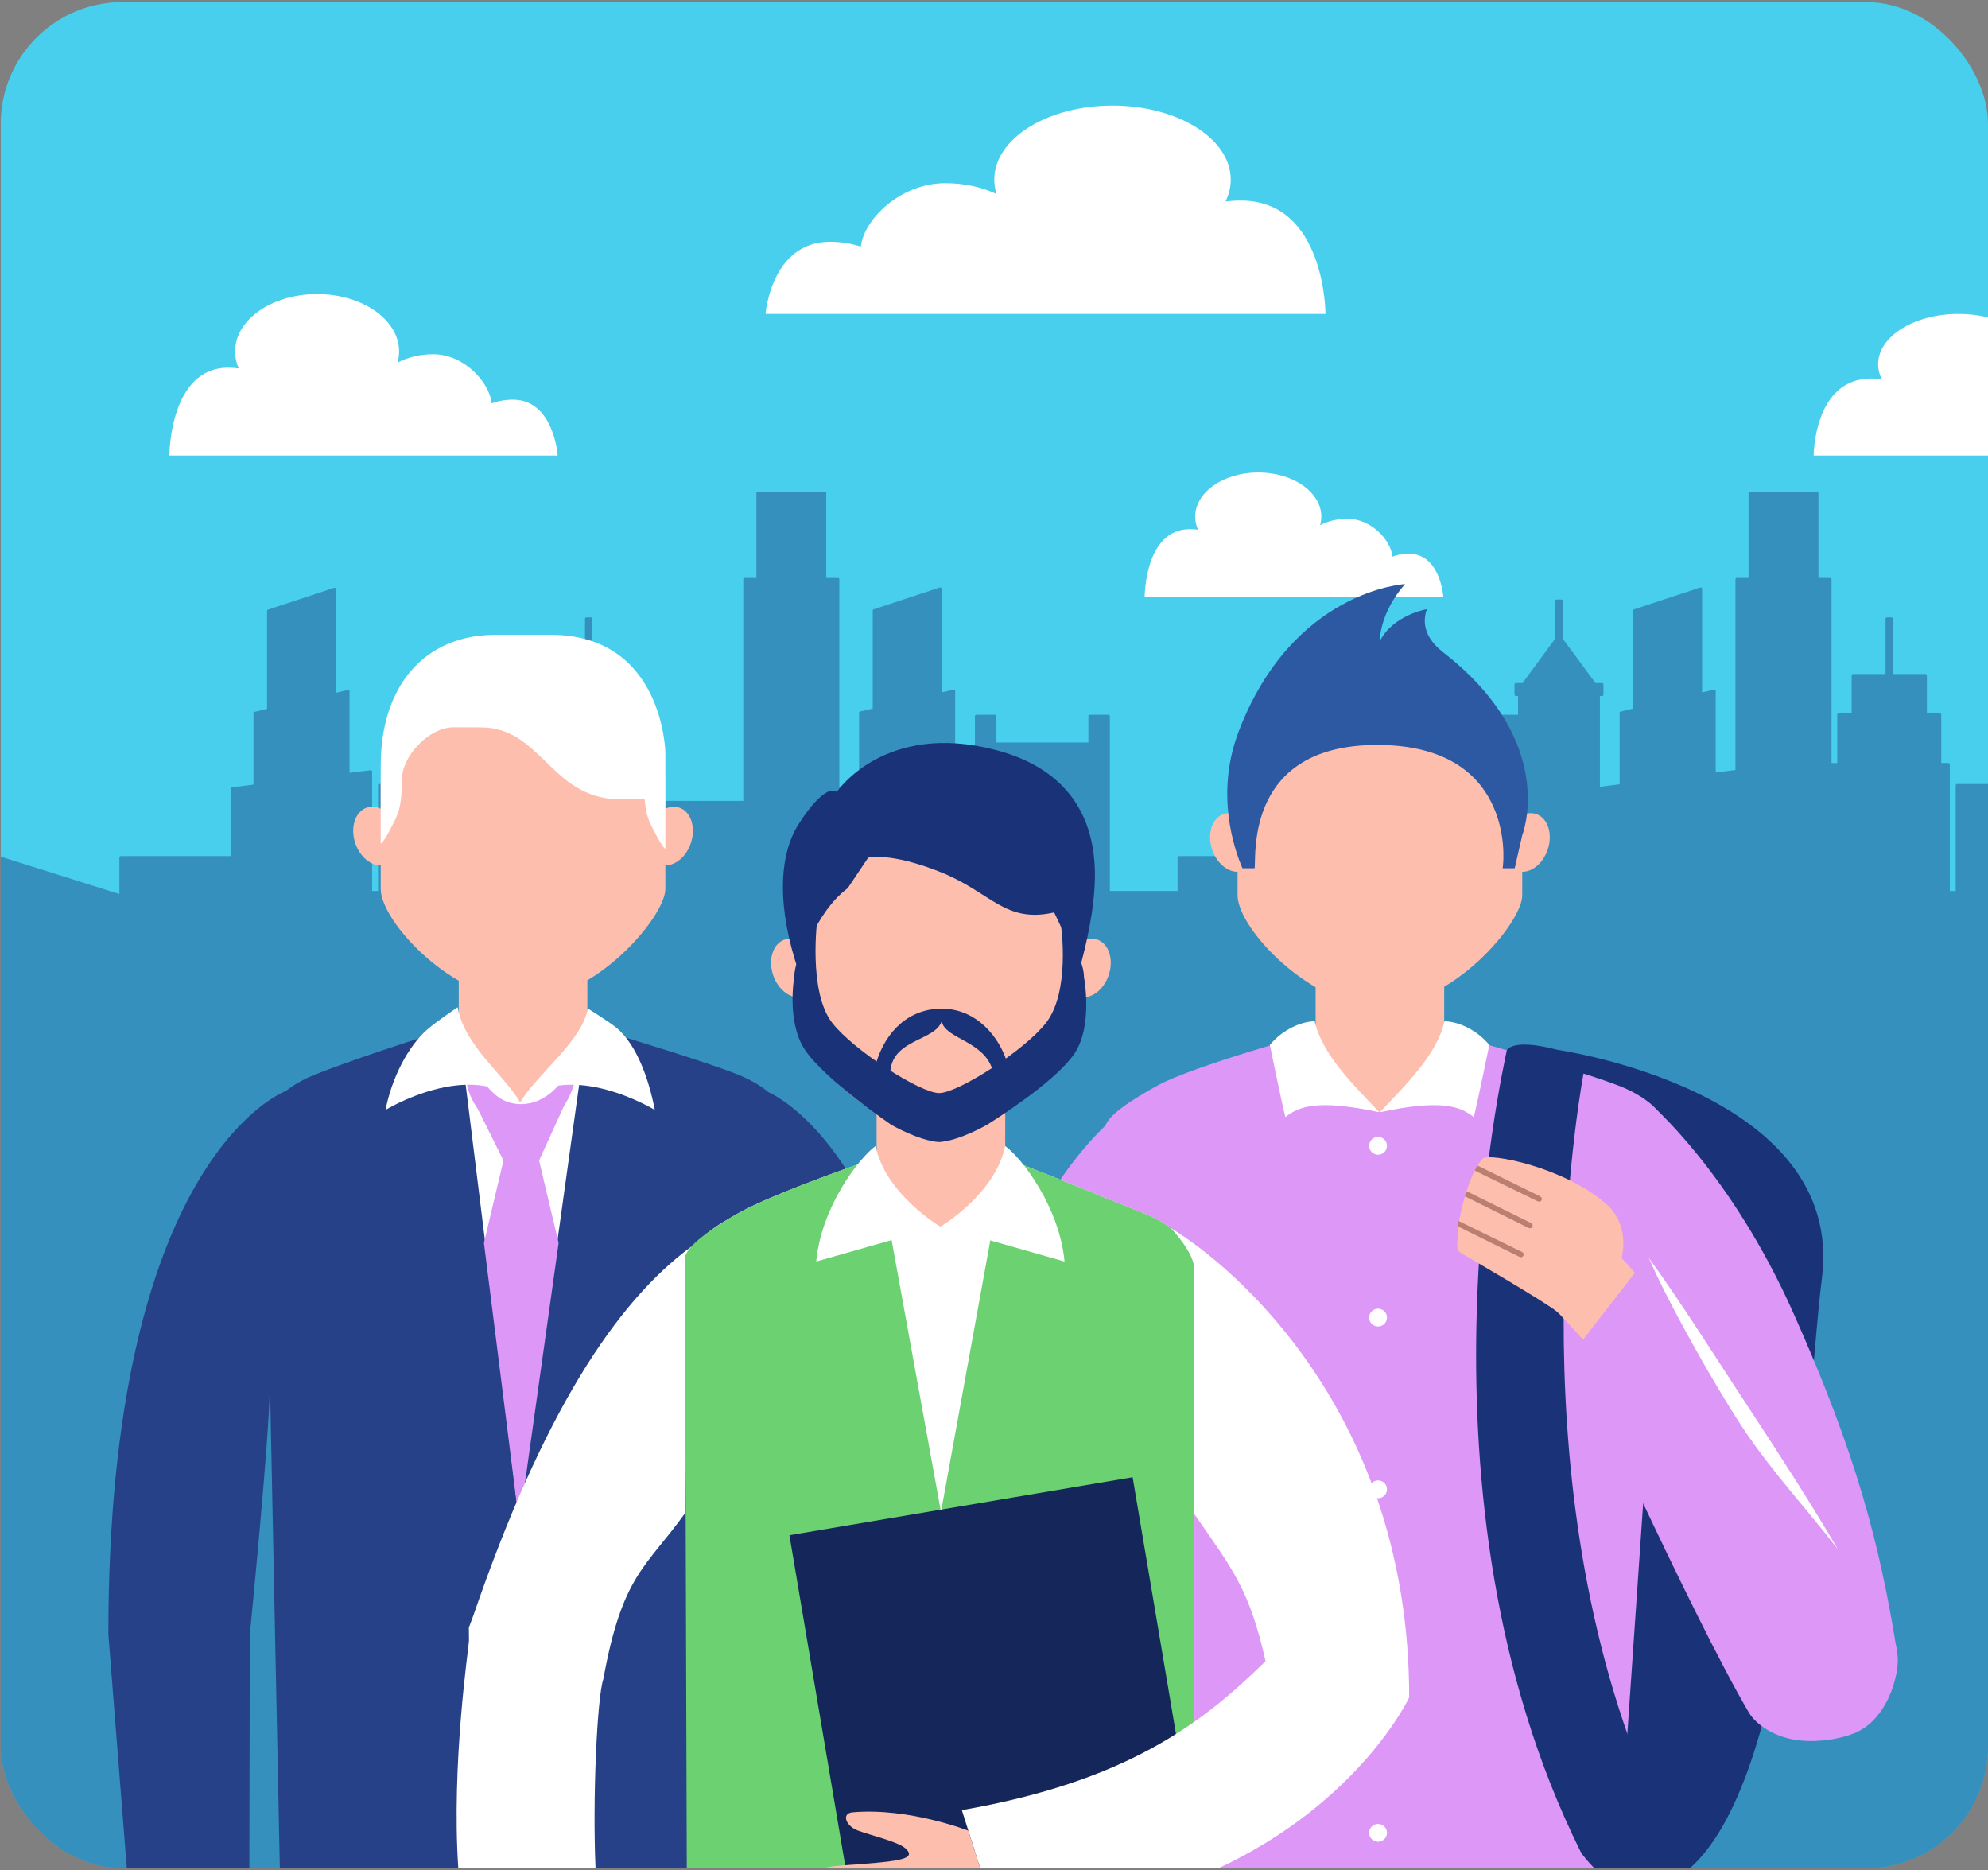<svg width="471" height="443" viewBox="0 0 471 443" fill="none" xmlns="http://www.w3.org/2000/svg">
<rect x="0" y="0" width="471" height="443" fill="#808080" stroke="none"/>
<g clip-path="url(#clip0_3302_11641)">
<path d="M471.218 0.5H-0.044V442.627H471.218V0.5Z" fill="#47CFED"/>
<path opacity="0.4" d="M471.218 442.5V185.698H463.683C463.499 185.698 463.348 185.848 463.348 186.032V211.044H461.949V181.061C461.949 180.877 461.797 180.73 461.613 180.73H459.925V169.309C459.925 169.123 459.777 168.973 459.594 168.973H456.518V159.984C456.518 159.802 456.371 159.655 456.187 159.655H448.48V146.571C448.48 146.387 448.33 146.238 448.145 146.238H447.061C446.878 146.238 446.727 146.387 446.727 146.571V159.655H439.023C438.839 159.655 438.688 159.802 438.688 159.984V168.973H435.616C435.432 168.973 435.281 169.123 435.281 169.309V180.73H433.928V137.23C433.928 137.046 433.776 136.896 433.594 136.896H430.825V116.813C430.825 116.631 430.675 116.482 430.49 116.482H414.602C414.418 116.482 414.269 116.631 414.269 116.813V136.896H411.501C411.315 136.896 411.166 137.046 411.166 137.23V182.39L406.487 182.965V163.684C406.487 163.582 406.439 163.487 406.361 163.425C406.285 163.364 406.158 163.336 406.067 163.362L403.264 164.018V139.47C403.264 139.364 403.212 139.266 403.129 139.204C403.068 139.161 403.002 139.136 402.931 139.136C402.903 139.136 402.842 139.148 402.819 139.159L387.176 144.322C387.038 144.365 386.946 144.495 386.946 144.636V167.832L383.982 168.527C383.831 168.562 383.724 168.694 383.724 168.848V185.776L379.051 186.351V164.867H379.56C379.745 164.867 379.893 164.717 379.893 164.536V162.124C379.893 161.944 379.745 161.79 379.56 161.79H378L370.234 151.25V142.343C370.234 142.157 370.085 142.007 369.9 142.007H368.815C368.631 142.007 368.481 142.157 368.481 142.343V151.25L360.715 161.79H359.155C358.972 161.79 358.821 161.944 358.821 162.124V164.536C358.821 164.717 358.972 164.867 359.155 164.867H359.661V169.297H355.579C355.396 169.297 355.245 169.446 355.245 169.63V175.861H333.452V169.63C333.452 169.446 333.3 169.297 333.118 169.297H328.703C328.52 169.297 328.368 169.446 328.368 169.63V189.702H305.75C305.567 189.702 305.415 189.85 305.415 190.034V202.784H279.327C279.143 202.784 278.995 202.933 278.995 203.115V211.043H262.95V169.63C262.95 169.446 262.801 169.297 262.616 169.297H258.199C258.014 169.297 257.864 169.446 257.864 169.63V175.861H236.068V169.63C236.068 169.446 235.917 169.297 235.733 169.297H231.317C231.132 169.297 230.984 169.446 230.984 169.63V182.389L226.303 182.964V163.683C226.303 163.581 226.258 163.486 226.177 163.424C226.099 163.363 225.973 163.337 225.883 163.361L223.081 164.017V139.47C223.081 139.364 223.03 139.262 222.943 139.2C222.885 139.159 222.818 139.136 222.748 139.136C222.721 139.136 222.661 139.148 222.635 139.159L206.991 144.322C206.854 144.365 206.763 144.495 206.763 144.636V167.832L203.8 168.527C203.648 168.562 203.543 168.694 203.543 168.848V185.776L198.861 186.356V137.229C198.861 137.045 198.711 136.895 198.528 136.895H195.759V116.812C195.759 116.63 195.61 116.481 195.426 116.481H179.535C179.353 116.481 179.204 116.63 179.204 116.812V136.895H176.434C176.249 136.895 176.102 137.045 176.102 137.229V189.703H153.816V181.06C153.816 180.876 153.666 180.729 153.484 180.729H151.795V169.308C151.795 169.122 151.646 168.972 151.461 168.972H148.389V159.983C148.389 159.801 148.239 159.654 148.056 159.654H140.349V146.57C140.349 146.386 140.202 146.236 140.017 146.236H138.933C138.748 146.236 138.599 146.386 138.599 146.57V159.654H130.892C130.709 159.654 130.559 159.801 130.559 159.983V168.972H127.486C127.301 168.972 127.153 169.122 127.153 169.308V180.729H125.465C125.281 180.729 125.132 180.876 125.132 181.06V220.328H124.285V207.049C124.285 206.861 124.135 206.713 123.952 206.713H122.701V197.557C122.701 197.378 122.55 197.226 122.367 197.226H111.817C111.633 197.226 111.484 197.378 111.484 197.557V206.713H110.231C110.046 206.713 109.897 206.861 109.897 207.049V220.328H109.051V211.378C109.051 211.194 108.901 211.044 108.718 211.044H106.985V186.032C106.985 185.848 106.833 185.698 106.65 185.698H89.897C89.713 185.698 89.563 185.848 89.563 186.032V211.044H88.163V182.757C88.163 182.666 88.122 182.571 88.051 182.508C87.991 182.456 87.91 182.426 87.829 182.426L82.815 183.043V163.76C82.815 163.658 82.77 163.565 82.69 163.5C82.615 163.442 82.485 163.412 82.392 163.442L79.595 164.096V139.548C79.595 139.439 79.542 139.342 79.454 139.279C79.4 139.236 79.332 139.216 79.259 139.216C79.235 139.216 79.174 139.225 79.15 139.232L63.506 144.397C63.368 144.445 63.276 144.57 63.276 144.713V167.91L60.313 168.605C60.16 168.639 60.055 168.771 60.055 168.93V185.852L55 186.48C54.833 186.497 54.708 186.64 54.708 186.809V202.785H28.618C28.434 202.785 28.285 202.934 28.285 203.116V211.766L0.174 202.913V442.501H471.218V442.5Z" fill="#1A3378"/>
<path d="M314.034 74.35C314.034 74.35 314.034 47.508 293.945 47.508C292.717 47.508 291.519 47.587 290.35 47.719C291.156 46.084 291.591 44.348 291.591 42.547C291.591 32.861 279.047 25.012 263.576 25.012C248.105 25.012 235.564 32.861 235.564 42.547C235.564 43.717 235.751 44.856 236.099 45.961C232.723 44.353 228.522 43.386 223.953 43.386C213.357 43.386 204.699 51.907 203.939 58.417C201.777 57.687 199.305 57.271 196.676 57.271C182.668 57.271 181.379 74.35 181.379 74.35H314.034Z" fill="white"/>
<path d="M471 75.179C468.838 74.644 466.486 74.35 464.02 74.35C453.498 74.35 444.967 79.689 444.967 86.275C444.967 87.5 445.264 88.681 445.811 89.793C445.016 89.703 444.201 89.649 443.365 89.649C429.703 89.649 429.703 107.904 429.703 107.904H471V75.179Z" fill="white"/>
<path d="M40.131 107.904C40.131 107.904 40.131 87.092 54.063 87.092C54.917 87.092 55.747 87.156 56.558 87.258C55.999 85.987 55.698 84.644 55.698 83.247C55.698 75.739 64.397 69.65 75.126 69.65C85.856 69.65 94.555 75.738 94.555 83.247C94.555 84.151 94.425 85.037 94.184 85.895C96.525 84.648 99.437 83.899 102.607 83.899C109.956 83.899 115.96 90.503 116.488 95.552C117.986 94.985 119.7 94.663 121.524 94.663C131.237 94.663 132.132 107.904 132.132 107.904H40.131Z" fill="white"/>
<path d="M271.196 141.332C271.196 141.332 271.196 125.33 281.911 125.33C282.567 125.33 283.205 125.376 283.829 125.454C283.399 124.478 283.167 123.444 283.167 122.37C283.167 116.596 289.858 111.914 298.108 111.914C306.361 111.914 313.049 116.596 313.049 122.37C313.049 123.067 312.949 123.747 312.764 124.406C314.564 123.446 316.804 122.871 319.243 122.871C324.894 122.871 329.512 127.95 329.917 131.83C331.069 131.396 332.388 131.149 333.79 131.149C341.26 131.149 341.948 141.332 341.948 141.332H271.196Z" fill="white"/>
<path d="M400.385 442.5C425.885 419.763 427.894 332.245 431.645 302.857C437.332 258.332 368.931 248.651 368.931 248.651C347.465 272.776 375.98 413.815 382.059 442.5H400.385Z" fill="#1A3378"/>
<path d="M383.362 442.5L395.242 269.685C395.242 263.429 389.441 259.448 383.362 257.095C373.358 253.229 342.165 244.513 342.165 244.513H311.699C311.699 244.513 282.87 252.394 274.29 257.095C268.605 260.219 261.771 264.426 261.771 267.368L273.93 442.5H383.362Z" fill="#DD97F7"/>
<path d="M328.605 271.403C328.605 272.567 327.656 273.512 326.49 273.512C325.325 273.512 324.381 272.567 324.381 271.403C324.381 270.238 325.325 269.29 326.49 269.29C327.656 269.291 328.605 270.238 328.605 271.403Z" fill="white"/>
<path d="M328.605 312.084C328.605 313.25 327.656 314.195 326.49 314.195C325.325 314.195 324.381 313.25 324.381 312.084C324.381 310.918 325.325 309.973 326.49 309.973C327.656 309.973 328.605 310.918 328.605 312.084Z" fill="white"/>
<path d="M328.605 352.764C328.605 353.93 327.656 354.876 326.49 354.876C325.325 354.876 324.381 353.93 324.381 352.764C324.381 351.599 325.325 350.654 326.49 350.654C327.656 350.654 328.605 351.599 328.605 352.764Z" fill="white"/>
<path d="M328.605 393.448C328.605 394.613 327.656 395.558 326.49 395.558C325.325 395.558 324.381 394.613 324.381 393.448C324.381 392.278 325.325 391.333 326.49 391.333C327.656 391.333 328.605 392.278 328.605 393.448Z" fill="white"/>
<path d="M328.605 434.127C328.605 435.29 327.656 436.237 326.49 436.237C325.325 436.237 324.381 435.29 324.381 434.127C324.381 432.96 325.325 432.019 326.49 432.019C327.656 432.019 328.605 432.961 328.605 434.127Z" fill="white"/>
<path d="M342.164 244.546C342.164 244.546 336.347 263.396 326.88 263.365C317.437 263.334 311.697 244.546 311.697 244.546V229.617H342.163V244.546H342.164Z" fill="#FDBEAE"/>
<path d="M360.653 212.091C360.653 218.57 344.007 238.442 326.929 238.442C310.494 238.442 293.211 219.866 293.211 212.091V187.103C293.211 168.466 308.311 153.371 326.929 153.371C345.551 153.371 360.653 168.466 360.653 187.103V212.091Z" fill="#FDBEAE"/>
<path d="M366.686 201.231C365.436 204.951 362.188 207.213 359.435 206.286C356.675 205.346 355.456 201.585 356.708 197.869C357.956 194.154 361.19 191.887 363.957 192.815C366.708 193.741 367.94 197.512 366.686 201.231Z" fill="#FDBEAE"/>
<path d="M287.176 201.231C288.43 204.951 291.68 207.213 294.433 206.286C297.196 205.346 298.41 201.585 297.165 197.869C295.917 194.154 292.671 191.887 289.916 192.815C287.159 193.741 285.933 197.512 287.176 201.231Z" fill="#FDBEAE"/>
<path d="M297.26 205.659C297.602 202.18 295.276 176.446 326.288 176.446C358.071 176.446 356.541 202.619 356.007 205.659H358.864L360.657 197.836C360.657 197.836 369.27 176.149 342.485 154.957C340.842 153.659 336.046 150.159 338.044 144.291C338.044 144.291 330.079 145.652 326.929 151.822C326.929 151.822 326.674 145.471 332.875 138.344C332.875 138.344 306.264 139.757 293.472 173.253C287.862 187.94 292.399 201.121 294.361 205.658H297.26V205.659Z" fill="#2D59A3"/>
<path d="M326.773 263.431C321.021 257.316 313.251 249.916 311.483 241.904C308.575 241.904 304 243.685 300.858 247.503C300.858 247.503 303.939 262.525 304.535 264.589C307.706 262.139 311.854 260.291 326.773 263.431Z" fill="white"/>
<path d="M326.931 263.431C332.683 257.316 340.453 249.916 342.221 241.904C345.129 241.904 349.704 243.685 352.846 247.503C352.846 247.503 349.765 262.525 349.169 264.589C345.998 262.139 341.851 260.291 326.931 263.431Z" fill="white"/>
<path d="M438.466 410.846C438.466 410.846 422.403 417.02 414.842 404.326L391.574 322.024C391.574 322.024 390.515 307.541 391.693 294.317C393.057 278.8 393.534 266.901 390.501 261.016C391.097 261.506 410.127 277.793 424.984 311.21C439.684 344.191 445.337 365.42 449.456 391.339C450.332 396.865 446.849 408.194 438.466 410.846Z" fill="#DD97F7"/>
<path d="M377.732 442.5H385.342C387.619 436.296 390.431 425.374 387.105 414.945C358.809 339.203 375.129 254.445 375.314 253.481C375.314 253.481 379.013 251.303 368.932 248.651C358.01 245.777 356.982 248.822 356.982 248.822C356.136 253.25 332.862 354.649 374.401 438.42C374.911 439.448 376.252 440.98 377.732 442.5Z" fill="#1A3378"/>
<path d="M396.618 311.961L384.2 297.928C384.2 297.928 386.428 290.262 380.482 285.115C370.238 276.259 352.814 273.093 351.334 274.395C347.872 277.889 345.37 289.241 345.37 291.932C345.37 294.622 344.732 295.963 346.223 296.85C346.223 296.85 366.542 308.603 368.968 310.773C370.212 311.885 371.843 313.909 373.409 315.479L386.066 329.79L396.618 311.961Z" fill="#FDBEAE"/>
<path d="M364.942 283.407L350.007 276.054L349.389 277.274L364.373 284.572C364.69 284.73 365.081 284.599 365.237 284.275C365.396 283.95 365.263 283.566 364.942 283.407Z" fill="#BB7F72"/>
<path d="M362.773 289.709L347.463 282.142L347.043 283.358L362.198 290.875C362.515 291.034 362.908 290.904 363.068 290.582C363.222 290.258 363.094 289.867 362.773 289.709Z" fill="#BB7F72"/>
<path d="M360.643 296.566L345.58 289.206L345.332 290.443L360.069 297.734C360.388 297.891 360.778 297.756 360.932 297.436C361.092 297.116 360.959 296.727 360.643 296.566Z" fill="#BB7F72"/>
<path d="M446.237 382.318C446.237 382.318 407.689 328.408 390.25 297.749L372.742 320.313C372.742 320.313 400.687 382.336 414.27 405.516C417.95 411.795 432.186 416.958 443.375 405.775C450.779 398.376 451.396 392.107 446.237 382.318Z" fill="#DD97F7"/>
<path d="M435.406 366.933C427.594 356.823 419.813 348.625 412.762 337.997C405.768 327.335 395.083 308.278 390.65 297.971C398.198 308.276 407.998 323.925 415.038 334.55C422.029 345.209 428.94 355.915 435.406 366.933Z" fill="white"/>
<path d="M264.383 264.451C264.383 264.451 221.179 296.28 221.179 402.511H258.994C258.994 402.511 267.617 367.326 266.69 338.619C265.206 292.594 264.383 264.451 264.383 264.451Z" fill="#DD97F7"/>
<path d="M258.427 442.5L258.994 402.511H221.179L225.2 442.5H258.427Z" fill="#EEA1C6"/>
<path d="M177.663 442.491L186.722 268.331C186.722 262.03 181.162 258.022 175.324 255.652C165.72 251.761 137.844 242.981 137.844 242.981L123.21 261.145L108.592 242.982C108.592 242.982 82.983 250.917 74.752 255.653C69.292 258.798 62.735 263.038 62.735 265.995L71.82 442.493H177.663V442.491Z" fill="white"/>
<path d="M139.156 243.014L123.211 261.145L108.685 243.014V228.086H139.156V243.014Z" fill="#FDBEAE"/>
<path d="M157.639 210.57C157.639 217.049 140.999 236.917 123.916 236.917C107.487 236.917 90.202 218.347 90.202 210.57V185.581C90.202 166.941 105.297 151.849 123.916 151.849C142.544 151.849 157.639 166.941 157.639 185.581V210.57Z" fill="#FDBEAE"/>
<path d="M163.676 199.708C162.424 203.427 159.178 205.691 156.425 204.762C153.661 203.826 152.441 200.064 153.698 196.345C154.946 192.631 158.181 190.362 160.94 191.295C163.698 192.218 164.923 195.985 163.676 199.708Z" fill="#FDBEAE"/>
<path d="M84.165 199.708C85.421 203.427 88.665 205.691 91.422 204.762C94.186 203.826 95.401 200.064 94.153 196.345C92.902 192.631 89.661 190.362 86.909 191.295C84.143 192.218 82.924 195.985 84.165 199.708Z" fill="#FDBEAE"/>
<path d="M123.123 433.09L123.123 433.062C123.218 413.337 123.341 387.756 123.212 362.898C123.196 360.246 108.594 242.983 108.594 242.983C97.619 246.332 81.62 251.699 74.612 254.54C72.164 255.532 69.763 256.801 67.767 258.392C66.756 258.772 25.673 274.932 25.673 387.086L30.044 442.491H59.076L59.189 387.086C59.189 387.086 63.844 340.551 63.911 328.579C63.915 327.786 63.921 326.994 63.928 326.204L66.301 442.491H123.079C123.092 439.543 123.107 436.399 123.123 433.09Z" fill="#264188"/>
<path d="M183.152 442.491L185.384 333.204C186.195 349.49 189.948 386.981 189.959 387.086H189.956L190.067 442.491H219.101L223.475 387.086H223.477C223.477 282.13 187.493 261.242 182.045 258.681C179.983 256.954 177.44 255.591 174.846 254.54C168.181 251.837 151.823 246.847 140.797 243.484L139.154 242.983L123.035 358.756C122.881 387.417 122.933 422.781 122.984 442.493H183.152V442.491Z" fill="#264188"/>
<path d="M112.251 252.867C113.779 255.358 115.46 257.704 117.321 259.275C119.173 260.869 121.226 261.509 123.308 261.53C124.225 261.518 124.403 261.492 125.026 261.392C125.558 261.312 126.1 261.208 126.621 261.012C127.683 260.691 128.745 260.124 129.802 259.382C130.856 258.634 131.863 257.673 132.74 256.56C133.178 256.005 133.597 255.422 133.981 254.804L134.534 253.87L134.787 253.394C134.88 253.236 134.875 253.046 135.318 253.007L135.529 252.985C135.893 252.952 136.233 253.083 136.483 253.312C136.829 253.636 136.712 253.803 136.684 254.011L136.57 254.608L136.293 255.785C136.094 256.572 135.844 257.348 135.55 258.115C134.966 259.658 134.206 261.184 133.166 262.629C132.113 264.054 130.726 265.355 129.031 266.289C128.181 266.746 127.258 267.074 126.326 267.343C125.465 267.572 124.138 267.696 123.542 267.714C121.487 267.755 119.591 267.364 117.786 266.494C116.029 265.595 114.501 264.356 113.406 262.894C111.178 259.971 110.203 256.656 110.278 253.29C110.285 252.721 110.762 252.267 111.33 252.276C111.696 252.287 112.009 252.477 112.187 252.765L112.251 252.867Z" fill="#DD97F7"/>
<path d="M120.889 262.466L111.938 260.122L119.28 274.877H127.72L134.801 259.374L125.879 262.466H120.889Z" fill="#DD97F7"/>
<path d="M127.72 274.877H123.952H122.933H119.28L114.653 294.407L123.024 360.907L132.348 294.407L127.72 274.877Z" fill="#DD97F7"/>
<path d="M90.202 199.837C90.202 199.837 90.203 199.837 90.205 199.836L90.202 199.837Z" fill="white"/>
<path d="M157.64 182.336V178.199C157.64 178.199 157.174 150.361 130.47 150.361H117.375C100.49 150.361 90.205 162.599 90.205 181.219V199.836C90.249 199.821 90.845 199.565 92.475 196.404C92.607 196.148 92.736 195.904 92.859 195.668C94.331 192.863 95.212 191.183 95.212 184.663C95.212 179.195 101.498 172.266 107.532 172.266C108.213 172.266 109.6 172.273 110.944 172.28C112.205 172.287 113.429 172.293 113.993 172.293C120.923 172.293 125.016 176.263 129.249 180.369C133.782 184.766 138.475 189.319 146.985 189.319H152.74C153.017 193.131 153.814 194.648 154.987 196.881C155.111 197.116 155.238 197.359 155.37 197.613C157.066 200.905 157.64 201.047 157.64 201.047V182.428C157.64 182.398 157.64 182.367 157.64 182.336Z" fill="white"/>
<path d="M123.215 261.145C127.2 254.41 138.063 246.481 139.244 238.855C139.244 238.855 144.693 242.246 146.217 243.567C150.878 247.608 153.713 255.513 155.139 262.901C155.139 262.901 135.227 250.716 123.215 261.145Z" fill="white"/>
<path d="M123.268 261.145C119.283 254.41 109.947 247.551 108.432 238.575C108.432 238.575 103.58 241.815 101.258 243.828C96.598 247.868 92.77 255.513 91.343 262.901C91.343 262.901 111.255 250.716 123.268 261.145Z" fill="white"/>
<path d="M108.581 442.499H141.097C140.374 426.285 141.435 402.235 142.941 397.71C147.447 372.976 153.02 371.323 162.26 358.484L163.794 295.267C145.789 308.495 128.516 335.044 112.159 382.626L111.08 385.521L111.112 388.608C111.119 389.698 106.897 417.7 108.581 442.499Z" fill="white"/>
<path d="M282.984 442.499V300.65C282.984 294.086 277.185 289.907 271.108 287.443C261.104 283.385 238.176 274.242 238.176 274.242H207.705C207.705 274.242 183.354 282.508 174.779 287.443C169.094 290.718 162.903 294.086 162.903 300.65V442.499H282.984Z" fill="white"/>
<path d="M282.983 442.5V300.65C282.983 294.086 277.185 289.907 271.107 287.443C261.103 283.385 238.176 274.243 238.176 274.243L222.94 358.12L207.704 274.243C207.704 274.243 183.353 282.508 174.778 287.443C169.093 290.719 162.259 295.136 162.259 298.219L162.714 442.5H282.983Z" fill="#6BD171"/>
<path d="M238.159 274.273C238.159 274.273 232.905 290.478 222.674 290.478C210.545 290.478 207.688 274.273 207.688 274.273V259.346H238.159V274.273Z" fill="#FDBEAE"/>
<path d="M256.641 241.823C256.641 248.302 240 268.17 222.916 268.17C206.489 268.17 189.204 249.598 189.204 241.823V216.834C189.204 198.197 204.299 183.101 222.916 183.101C241.544 183.101 256.641 198.197 256.641 216.834V241.823Z" fill="#FDBEAE"/>
<path d="M262.68 230.959C261.43 234.68 258.181 236.941 255.429 236.014C252.664 235.077 251.45 231.316 252.702 227.595C253.943 223.882 257.184 221.614 259.942 222.542C262.702 223.472 263.927 227.24 262.68 230.959Z" fill="#FDBEAE"/>
<path d="M183.17 230.959C184.426 234.68 187.668 236.941 190.427 236.014C193.191 235.077 194.406 231.316 193.159 227.595C191.911 223.882 188.666 221.614 185.912 222.542C183.147 223.472 181.927 227.24 183.17 230.959Z" fill="#FDBEAE"/>
<path d="M222.674 290.478C222.674 290.478 209.719 282.792 207.456 271.436C203.443 274.343 194.553 286 193.384 298.806L222.674 290.478Z" fill="white"/>
<path d="M222.921 290.478C222.921 290.478 235.875 282.792 238.139 271.436C242.152 274.343 251.042 286 252.211 298.806L222.921 290.478Z" fill="white"/>
<path d="M189.204 229.278C189.204 229.278 192.907 216.251 200.83 210.392L205.692 203.154C205.692 203.154 210.905 201.769 222.922 206.598C234.943 211.423 238.017 218.755 249.754 216.124C249.754 216.124 254.753 226.251 255.614 230.044C255.614 230.044 258.195 221.423 259.056 213.32C259.928 205.219 261.213 184.265 235.891 177.637C209.533 170.745 198.244 187.582 198.244 187.582C198.244 187.582 195.837 184.875 189.203 195.219C184.39 202.724 184.125 215.22 189.203 230.042" fill="#1A3378"/>
<path d="M256.819 231.42C256.743 226.247 251.41 219.58 251.41 219.58C251.41 219.58 253.585 234.871 247.822 242.277C242.787 248.753 226.994 258.906 222.495 258.906C217.996 258.906 202.204 248.753 197.172 242.277C191.406 234.871 193.644 217.718 193.644 217.718C193.644 217.718 188.245 226.247 188.171 231.42C188.171 231.42 186.286 242.024 190.705 248.66C195.422 255.725 211.146 266.411 211.146 266.411C211.146 266.411 217.622 270.186 222.495 270.516C227.373 270.186 233.849 266.411 233.849 266.411C233.849 266.411 249.865 256.589 254.581 249.519C259.01 242.887 256.819 231.42 256.819 231.42Z" fill="#1A3378"/>
<path d="M235.447 254.733C234.193 246.494 223.987 246.357 223.098 241.892C221.527 246.812 210.222 246.034 210.956 255.283L207.466 252.131C209.855 243.879 215.676 238.905 223.098 238.905C231.429 238.905 236.839 245.719 238.636 251.776L235.447 254.733Z" fill="#1A3378"/>
<path d="M268.342 349.902L187.03 363.639L203.114 458.839L284.426 445.101L268.342 349.902Z" fill="#14265A"/>
<path d="M232.226 442.499H288.702C322.28 426.799 333.869 402.06 333.869 402.06C333.869 334.835 292.325 299.915 277.397 290.892C277.397 290.892 282.963 296.665 282.963 300.65C282.963 314.186 282.963 358.633 282.963 358.633C292.344 372.112 296.003 376.628 299.842 393.451C284.746 408.326 266.813 421.954 227.881 428.747L232.226 442.499Z" fill="white"/>
<path d="M199.325 441.859C197.666 441.978 196.277 442.203 195.099 442.499H232.223L229.415 433.612C229.415 433.612 215.306 428.085 201.987 429.266C199.308 429.503 200.311 432.511 203.318 433.612C206.325 434.713 212.694 436.226 214.44 437.737C217.784 440.628 211.779 440.954 199.325 441.859Z" fill="#FDBEAE"/>
</g>
<defs>
<clipPath id="clip0_3302_11641">
<rect x="0.174" y="0.5" width="470.826" height="442" rx="28.826" fill="white"/>
</clipPath>
</defs>
</svg>
